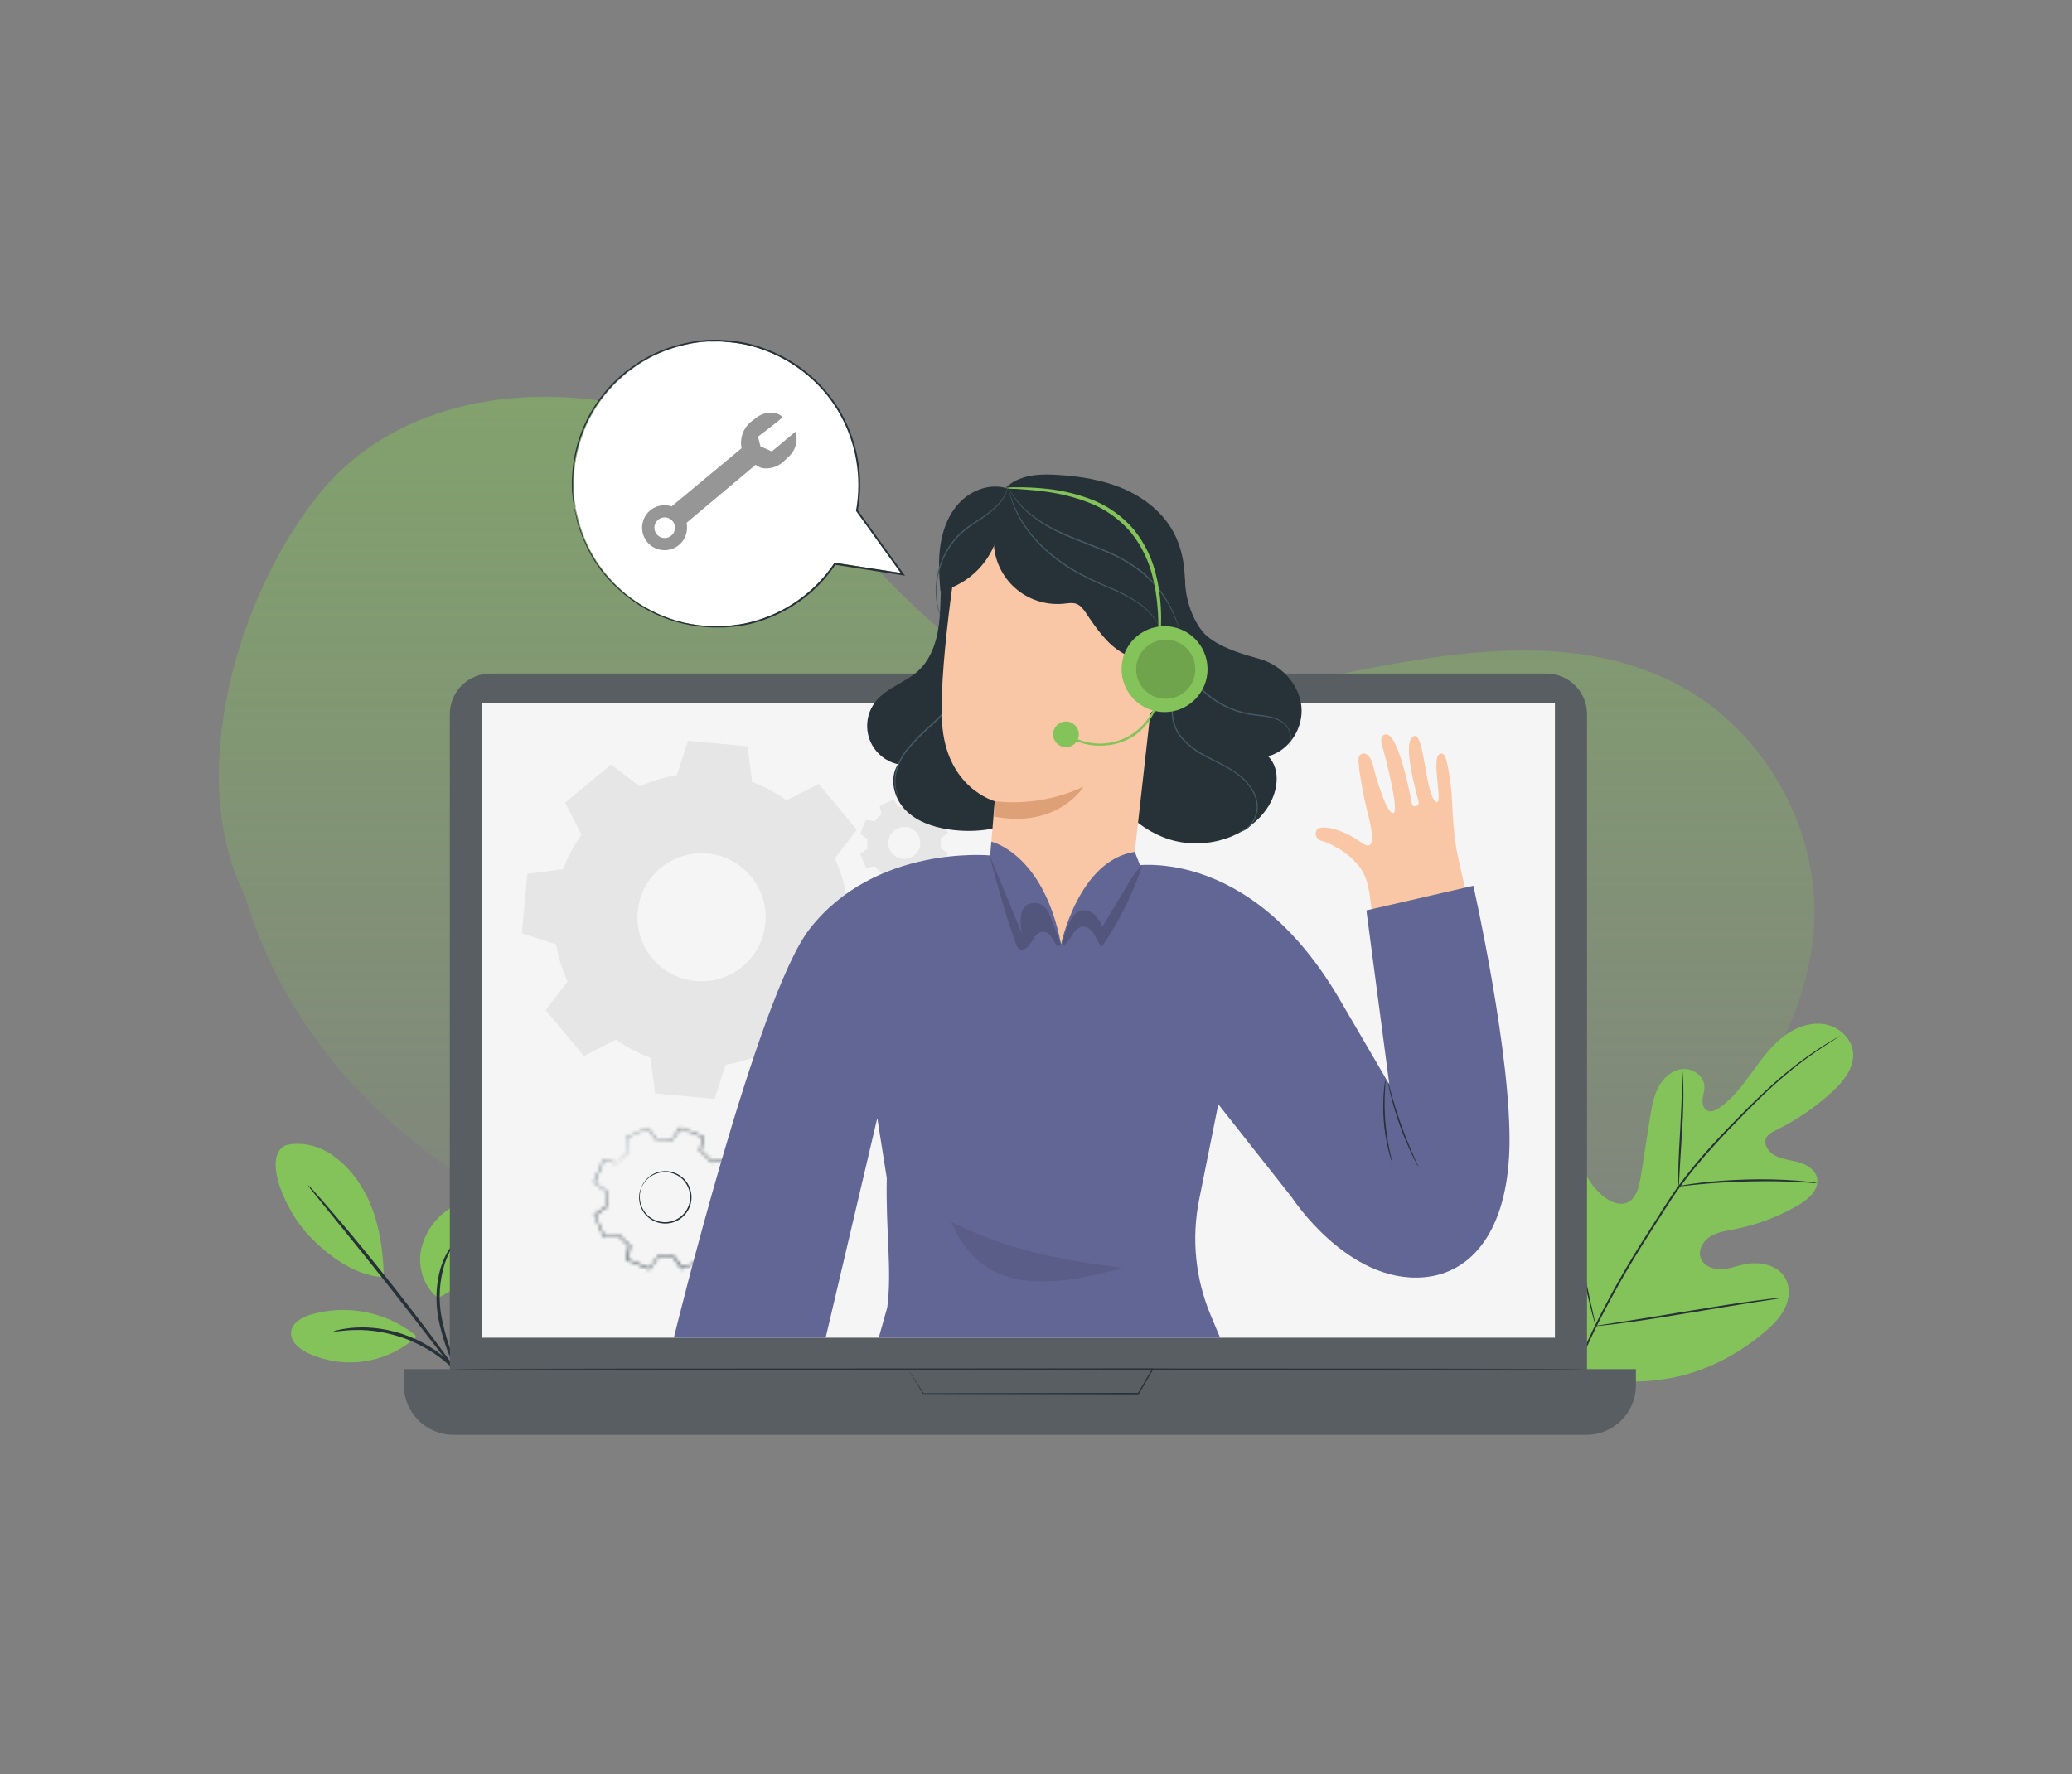 <svg width="606" height="519" viewBox="0 0 606 519" fill="none" xmlns="http://www.w3.org/2000/svg">
<rect x="0" y="0" width="606" height="519" fill="#808080" stroke="none"/>
<g clip-path="url(#clip0)">
<path d="M71.597 261.874C54.088 227.558 69.152 174.439 93.361 144.488C124.768 105.694 189.636 109.733 226.7 137.843C249.736 155.303 265.663 181.874 291.397 195.05C321.434 210.441 357.528 204.13 390.622 197.452C423.717 190.775 459.811 184.423 489.856 199.83C515.223 212.81 531.86 241.255 530.613 269.699C529.798 288.071 522.152 305.587 512.02 320.945C498.831 340.929 480.898 358.201 459.102 368.176C431.436 380.741 399.939 380.79 369.592 381.507C320.505 382.639 271.002 386.034 222.6 377.793C157.39 366.702 91.299 328.836 71.597 261.882" fill="url(#paint0_linear)"/>
<path d="M459.444 399.324C445.44 385.717 445.195 364.666 448.847 346.393C449.45 343.339 449.662 340.049 451.545 337.59C453.428 335.131 457.162 333.844 459.697 335.587C461.808 337.036 462.37 339.854 463.291 342.256C464.522 345.456 466.633 348.249 469.38 350.31C471.174 351.637 473.456 352.655 475.6 351.938C478.485 350.904 479.398 347.297 479.879 344.243C480.768 338.543 481.656 332.842 482.553 327.142C483.034 324.088 483.539 320.961 484.957 318.184C486.376 315.408 488.927 313.095 491.968 312.753C495.008 312.411 498.334 314.675 498.489 317.761C498.546 319.048 498.081 320.302 497.959 321.58C497.837 322.859 498.195 324.365 499.345 324.911C500.494 325.456 501.871 324.805 502.931 324.056C506.591 321.482 509.379 317.859 512.028 314.235C514.677 310.611 517.277 306.906 520.685 303.983C524.092 301.059 528.494 299.097 532.912 299.528C537.33 299.96 541.56 303.453 541.968 307.932C542.375 312.411 539.147 316.377 535.838 319.414C530.939 323.925 525.404 327.704 519.421 330.636C518.345 331.165 517.18 331.735 516.625 332.802C515.631 334.732 517.237 337.069 519.136 338.062C521.296 339.194 523.807 339.357 526.146 340.033C528.485 340.709 530.89 342.166 531.428 344.569C532.17 347.891 529.023 350.741 526.097 352.468C520.244 355.92 513.846 358.347 507.17 359.626C504.79 360.082 502.279 360.44 500.233 361.702C498.187 362.964 496.614 365.554 497.364 367.883C498.114 370.212 500.804 371.36 503.233 371.311C505.662 371.262 507.977 370.318 510.357 369.837C514.824 368.942 520.204 370.114 522.299 374.178C523.684 376.849 523.293 380.196 521.932 382.899C520.57 385.603 518.361 387.744 516.071 389.691C508.05 396.49 498.391 401.441 488.088 403.225C477.784 405.008 468.606 404.463 459.501 399.349" fill="#84C35A"/>
<path d="M456.999 412.923C459.249 404.528 462.297 396.368 466.104 388.559C470.791 379.039 476.032 369.788 481.787 360.872L486.27 353.819C487.746 351.507 489.213 349.218 490.786 347.069C493.81 342.94 497.054 338.982 500.519 335.212C503.779 331.588 507.04 328.274 510.105 325.196C513.17 322.118 516.08 319.316 518.843 316.865C523.171 312.973 527.809 309.439 532.7 306.279C534.436 305.163 535.806 304.341 536.776 303.836L537.844 303.217C537.966 303.144 538.088 303.079 538.219 303.03C538.113 303.119 537.998 303.201 537.876 303.274L536.833 303.934C535.92 304.504 534.567 305.359 532.855 306.499C528.013 309.707 523.424 313.282 519.112 317.175C516.373 319.618 513.487 322.46 510.447 325.546C507.407 328.632 504.179 331.955 500.918 335.578C497.478 339.333 494.242 343.274 491.234 347.386C489.678 349.528 488.227 351.808 486.743 354.121C485.26 356.433 483.784 358.787 482.268 361.148C476.53 370.057 471.288 379.275 466.577 388.77C462.762 396.547 459.689 404.666 457.39 413.013" fill="#263238"/>
<path d="M490.957 347.061C490.875 346.613 490.851 346.165 490.867 345.709C490.867 344.837 490.867 343.583 490.867 342.02C490.924 338.909 491.161 334.618 491.438 329.886C491.715 325.155 491.894 320.864 491.91 317.761C491.91 316.206 491.91 314.952 491.91 314.08C491.878 313.632 491.894 313.176 491.959 312.729C492.065 313.168 492.122 313.616 492.13 314.072C492.212 314.935 492.277 316.198 492.318 317.753C492.408 320.864 492.318 325.171 492.016 329.911C491.715 334.65 491.47 338.811 491.275 342.036C491.193 343.494 491.128 344.723 491.079 345.717C491.087 346.165 491.046 346.621 490.957 347.061Z" fill="#263238"/>
<path d="M531.469 346.124C530.923 346.149 530.376 346.124 529.838 346.051C528.811 345.978 527.328 345.864 525.502 345.782C521.834 345.579 516.764 345.489 511.164 345.627C505.564 345.766 500.502 346.124 496.842 346.482C495.016 346.645 493.582 346.824 492.522 346.938C491.984 347.028 491.438 347.069 490.892 347.061C491.397 346.898 491.927 346.776 492.457 346.71C493.467 346.531 494.902 346.295 496.769 346.075C500.429 345.611 505.499 345.196 511.123 345.049C515.916 344.911 520.709 345.025 525.494 345.375C527.328 345.513 528.811 345.684 529.83 345.831C530.385 345.872 530.931 345.969 531.469 346.124Z" fill="#263238"/>
<path d="M466.715 387.915C466.715 387.915 466.626 387.744 466.52 387.394C466.414 387.044 466.259 386.474 466.079 385.863C465.704 384.536 465.207 382.606 464.628 380.163C463.463 375.358 462.069 368.665 460.626 361.262C459.183 353.86 457.855 347.158 456.795 342.329C456.273 339.984 455.841 338.054 455.515 336.629C455.385 336.002 455.271 335.489 455.181 335.074C455.132 334.894 455.1 334.707 455.1 334.52C455.1 334.52 455.189 334.691 455.295 335.041C455.401 335.391 455.556 335.961 455.735 336.572C456.11 337.899 456.608 339.829 457.186 342.272C458.344 347.077 459.746 353.77 461.189 361.181C462.631 368.591 463.96 375.277 465.02 380.106L466.291 385.806C466.43 386.425 466.544 386.946 466.634 387.361C466.683 387.541 466.715 387.728 466.715 387.915Z" fill="#263238"/>
<path d="M521.695 379.601C521.516 379.666 521.328 379.715 521.141 379.731L519.51 379.992L513.617 380.888C508.645 381.653 501.79 382.785 494.217 384.039C486.644 385.293 479.822 386.393 474.809 387.028C472.314 387.362 470.293 387.606 468.891 387.744L467.261 387.899C467.073 387.932 466.886 387.932 466.698 387.899C466.878 387.834 467.065 387.785 467.253 387.769L468.883 387.508L474.768 386.612C479.74 385.847 486.604 384.715 494.176 383.461C501.749 382.207 508.62 381.132 513.617 380.472C516.111 380.139 518.133 379.894 519.535 379.756L521.165 379.601C521.336 379.577 521.516 379.577 521.695 379.601Z" fill="#263238"/>
<path d="M83.36 335.09C87.769 333.909 92.595 335.025 96.475 337.419C100.298 339.959 103.493 343.339 105.8 347.305C110.487 354.788 112.093 364.813 112.248 373.64C102.466 373.184 94.119 365.44 90.141 361.246C83.857 354.617 76.513 338.828 83.36 335.122" fill="#84C35A"/>
<path d="M127.988 379.585C123.977 376.441 122.208 370.904 123.097 365.888C124.124 360.831 127.14 356.401 131.468 353.583C133.416 352.256 135.837 351.214 138.095 351.898C140.215 352.679 141.747 354.552 142.081 356.784C142.391 358.99 142.114 361.238 141.266 363.298C138.747 370.424 135.006 376.857 127.988 379.65" fill="#84C35A"/>
<path d="M136.889 407.508C136.489 407.028 136.163 406.498 135.91 405.928C135.348 404.886 134.549 403.355 133.628 401.441C131.117 396.458 129.292 391.157 128.199 385.684C127.042 379.17 127.89 373.095 129.52 369.113C130.123 367.525 130.93 366.018 131.916 364.634C132.242 364.105 132.65 363.624 133.131 363.225C133.302 363.331 131.558 365.383 130.172 369.357C128.485 374.577 128.142 380.131 129.177 385.513C130.27 390.904 131.973 396.148 134.264 401.148C135.951 405.041 137.019 407.443 136.889 407.508Z" fill="#263238"/>
<path d="M90.011 346.621C90.785 347.289 91.494 348.021 92.138 348.82C93.459 350.277 95.334 352.419 97.624 355.09C102.197 360.424 108.4 367.907 115.052 376.336C121.703 384.764 127.515 392.541 131.639 398.241C133.702 401.091 135.348 403.412 136.457 405.041C137.076 405.847 137.622 406.71 138.087 407.614C137.378 406.881 136.726 406.099 136.139 405.261L131.069 398.656C126.806 393.07 120.896 385.367 114.261 376.946C107.626 368.526 101.512 360.986 97.078 355.538L91.82 349.064C91.152 348.298 90.549 347.484 90.011 346.621Z" fill="#263238"/>
<path d="M121.369 390.464C112.761 383.713 101.431 381.515 90.924 384.569C88.308 385.383 85.397 386.955 85.137 389.674C84.876 392.394 87.427 394.56 89.889 395.757C100.469 400.774 113.022 398.941 121.728 391.116" fill="#84C35A"/>
<path d="M97.436 389.552C97.975 389.3 98.553 389.129 99.14 389.039C99.817 388.868 100.501 388.746 101.194 388.664C102.107 388.518 103.02 388.42 103.941 388.379C106.346 388.241 108.759 388.347 111.139 388.697C117 389.552 122.583 391.759 127.441 395.146C129.414 396.523 131.248 398.094 132.903 399.837C133.547 400.497 134.158 401.189 134.721 401.922C135.177 402.451 135.585 403.013 135.96 403.599C136.326 404.063 136.628 404.576 136.848 405.13C136.693 405.244 135.291 403.135 132.406 400.326C130.71 398.689 128.884 397.207 126.928 395.896C124.515 394.316 121.956 392.972 119.29 391.889C116.6 390.855 113.821 390.089 110.984 389.601C108.661 389.218 106.305 389.047 103.949 389.08C99.972 389.161 97.477 389.739 97.436 389.552Z" fill="#263238"/>
<path d="M143.434 197.053H452.278C458.84 197.053 464.155 202.363 464.155 208.918V404.919C464.155 411.474 458.84 416.783 452.278 416.783H143.434C136.872 416.783 131.558 411.474 131.558 404.919V208.918C131.558 202.363 136.872 197.053 143.434 197.053Z" fill="#595E63"/>
<path d="M118.116 400.529H478.46V405.261C478.46 413.265 471.964 419.756 463.951 419.756H132.626C124.613 419.756 118.116 413.265 118.116 405.261V400.529Z" fill="#595E63"/>
<path d="M454.765 205.783H140.956V391.336H454.765V205.783Z" fill="#F5F5F5"/>
<path d="M265.532 400.529H266.934H271.01L286.212 400.464L337.052 400.358H337.427L337.239 400.684C336.603 401.775 335.91 402.948 335.226 404.137C334.541 405.326 333.775 406.58 333.09 407.785L333.025 407.891H332.903L269.983 407.777H269.926V407.728L266.665 402.378L265.85 401.018L265.581 400.57L265.899 401.042C266.103 401.368 266.396 401.816 266.779 402.402C267.546 403.599 268.679 405.35 270.138 407.63L270.056 407.581L332.976 407.467L332.789 407.573L334.924 403.917C335.617 402.736 336.302 401.555 336.946 400.464L337.125 400.79L286.497 400.676L271.148 400.578H266.983H265.899L265.532 400.529Z" fill="#263238"/>
<path fill-rule="evenodd" clip-rule="evenodd" d="M255.784 240.302C256.354 239.537 257.031 238.861 257.781 238.274L257.308 235.677L261.327 233.959L262.875 236.1C263.821 235.97 264.775 235.97 265.72 236.1L267.22 233.934L271.296 235.563L270.88 238.169C271.638 238.739 272.323 239.415 272.91 240.164L275.51 239.691L277.23 243.706L275.086 245.253C275.217 246.198 275.217 247.151 275.086 248.095L277.254 249.602L275.624 253.673L273.024 253.258C272.453 254.024 271.777 254.708 271.027 255.294L271.5 257.883L267.481 259.602L265.932 257.46C264.987 257.59 264.025 257.59 263.079 257.46L261.579 259.634L257.504 258.006L257.919 255.4C257.153 254.83 256.469 254.154 255.882 253.405L253.29 253.877L251.586 249.83L253.73 248.283C253.599 247.338 253.599 246.385 253.73 245.441L251.586 243.934L253.216 239.862L255.825 240.278L255.784 240.302ZM260.137 244.814C259.158 247.208 260.308 249.944 262.696 250.921C265.093 251.898 267.831 250.75 268.81 248.364C269.788 245.978 268.647 243.242 266.258 242.265C263.862 241.279 261.123 242.419 260.137 244.814C260.137 244.805 260.137 244.814 260.137 244.814Z" fill="#E6E6E6"/>
<path fill-rule="evenodd" clip-rule="evenodd" d="M239.489 324.504C241.152 322.297 243.092 320.31 245.268 318.608L243.89 311.084L255.539 306.124L260.03 312.321C262.769 311.922 265.54 311.89 268.287 312.224L272.632 305.937L284.386 310.66L283.172 318.201C285.389 319.854 287.369 321.8 289.073 323.974L296.605 322.606L301.569 334.276L295.366 338.754C295.765 341.491 295.798 344.259 295.456 347.004L301.756 351.352L297.029 363.087L289.481 361.873C287.826 364.088 285.878 366.067 283.701 367.769L285.071 375.293L273.423 380.261L268.939 374.064C266.201 374.463 263.429 374.487 260.682 374.153L256.337 380.44L244.583 375.725L245.798 368.176C243.581 366.523 241.6 364.585 239.896 362.403L232.365 363.779L227.392 352.142L233.595 347.655C233.196 344.927 233.171 342.15 233.506 339.414L227.213 335.09L231.932 323.347L239.489 324.561V324.504ZM252.091 337.582C249.295 344.536 252.669 352.443 259.631 355.245C266.592 358.038 274.507 354.666 277.311 347.712C280.107 340.758 276.732 332.851 269.771 330.049C269.771 330.049 269.771 330.049 269.763 330.049C262.801 327.256 254.887 330.636 252.091 337.598V337.582Z" fill="#F5F5F5"/>
<path d="M187.598 347.427C187.777 346.841 188.054 346.295 188.413 345.798C189.391 344.382 190.834 343.355 192.488 342.883C194.999 342.158 197.713 342.769 199.662 344.512C200.224 345 200.705 345.57 201.096 346.206C201.504 346.865 201.814 347.582 202.001 348.331C202.857 351.596 201.471 355.033 198.594 356.8C197.298 357.606 195.79 358.005 194.265 357.948C192.888 357.899 191.543 357.476 190.385 356.727C187.883 355.106 186.562 352.175 187.003 349.227C187.084 348.608 187.272 348.013 187.549 347.452C187.394 348.046 187.263 348.649 187.166 349.251C186.978 350.912 187.345 352.59 188.209 354.015C189.497 356.149 191.779 357.476 194.274 357.549C195.708 357.59 197.127 357.207 198.349 356.442C201.08 354.781 202.4 351.531 201.61 348.437C201.259 347.028 200.493 345.758 199.417 344.781C198.439 343.909 197.249 343.307 195.969 343.038C194.852 342.81 193.687 342.842 192.586 343.144C190.964 343.567 189.53 344.528 188.511 345.864C187.867 346.816 187.647 347.452 187.598 347.427Z" fill="#263238"/>
<mask id="path-21-inside-1" fill="white">
<path d="M180.669 340.196H180.408L179.593 340.09L176.463 339.626L176.536 339.577L173.96 346.091L173.92 345.961L177.417 348.347L177.474 348.396V348.469C177.294 349.976 177.319 351.499 177.539 352.997V353.078L177.465 353.135L174.042 355.619L174.091 355.44L176.862 361.865L176.675 361.767L180.84 361.002H180.946L181.011 361.091C181.949 362.28 183.049 363.339 184.272 364.243L184.37 364.308V364.422C184.166 365.717 183.938 367.142 183.709 368.599L183.587 368.388L190.108 370.994L189.872 371.067L192.276 367.582L192.342 367.484H192.464C193.964 367.663 195.48 367.647 196.98 367.427H197.102L197.175 367.525L199.661 370.953L199.409 370.888L205.856 368.135L205.726 368.371C205.481 367.052 205.229 365.635 204.968 364.21V364.08L205.066 363.999C206.256 363.07 207.315 361.987 208.22 360.782L208.302 360.676H208.432L212.614 361.352L212.377 361.482C213.258 359.308 214.13 357.142 214.994 354.968L215.067 355.22L211.587 352.777L211.481 352.704V352.582C211.66 351.083 211.644 349.569 211.432 348.07V347.948L211.538 347.875L214.97 345.432L214.896 345.676L212.157 339.235L212.377 339.357L208.204 340.106H208.09L208.017 340.008C207.071 338.811 205.979 337.753 204.756 336.849L204.666 336.784V336.67C204.903 335.236 205.123 333.852 205.343 332.492L205.457 332.688L198.936 330.065L199.132 330.008L196.686 333.477L196.629 333.559H196.539C195.031 333.355 193.515 333.355 192.007 333.559H191.926L191.877 333.494C190.98 332.248 190.165 331.124 189.432 330.057L189.578 330.098L183.114 332.859L183.171 332.753C183.465 334.381 183.709 335.782 183.905 336.922V336.963C183 337.663 182.161 338.453 181.403 339.308L180.856 339.96L180.669 340.171C180.71 340.09 180.767 340.008 180.824 339.935C180.938 339.78 181.109 339.552 181.345 339.259C182.079 338.38 182.894 337.574 183.791 336.857V336.922C183.571 335.79 183.318 334.422 182.976 332.761V332.688H183.049L189.48 329.911H189.578L189.635 329.992L192.13 333.412L191.991 333.355C193.515 333.127 195.064 333.103 196.597 333.29L196.458 333.355C197.216 332.248 198.007 331.092 198.854 329.87L198.928 329.764L199.05 329.813L205.571 332.411L205.71 332.46V332.598C205.49 333.958 205.27 335.342 205.041 336.776L204.968 336.596C206.207 337.533 207.324 338.624 208.277 339.854L208.09 339.789L212.255 339.023H212.41L212.475 339.17C213.364 341.262 214.277 343.412 215.23 345.603L215.296 345.758L215.157 345.855L211.734 348.298L211.815 348.103C212.043 349.634 212.06 351.189 211.864 352.72L211.774 352.525L215.263 354.927L215.402 355.025L215.336 355.179L212.728 361.694L212.663 361.849H212.492L208.31 361.181L208.522 361.091C207.584 362.329 206.484 363.437 205.261 364.389L205.335 364.178C205.596 365.611 205.856 367.028 206.101 368.339V368.51L205.938 368.477L199.49 371.222L199.335 371.287L199.238 371.156L196.792 367.72L196.988 367.81C195.455 368.029 193.898 368.038 192.366 367.85L192.562 367.769L190.116 371.246L190.027 371.376L189.88 371.319L183.359 368.697L183.212 368.64V368.485C183.449 367.036 183.685 365.611 183.889 364.316L183.962 364.495C182.739 363.559 181.639 362.459 180.702 361.238L180.873 361.303L176.707 362.052H176.577L176.52 361.93C175.558 359.666 174.645 357.516 173.789 355.481L173.74 355.375L173.838 355.301L177.278 352.859L177.221 352.997C177.001 351.474 176.993 349.927 177.18 348.396L177.237 348.518L173.765 346.075L173.691 346.026V345.945C174.776 343.306 175.664 341.124 176.341 339.43V339.381H176.389L179.487 339.911L180.302 340.057L180.669 340.196Z"/>
</mask>
<path d="M180.669 340.196H180.408L179.593 340.09L176.463 339.626L176.536 339.577L173.96 346.091L173.92 345.961L177.417 348.347L177.474 348.396V348.469C177.294 349.976 177.319 351.499 177.539 352.997V353.078L177.465 353.135L174.042 355.619L174.091 355.44L176.862 361.865L176.675 361.767L180.84 361.002H180.946L181.011 361.091C181.949 362.28 183.049 363.339 184.272 364.243L184.37 364.308V364.422C184.166 365.717 183.938 367.142 183.709 368.599L183.587 368.388L190.108 370.994L189.872 371.067L192.276 367.582L192.342 367.484H192.464C193.964 367.663 195.48 367.647 196.98 367.427H197.102L197.175 367.525L199.661 370.953L199.409 370.888L205.856 368.135L205.726 368.371C205.481 367.052 205.229 365.635 204.968 364.21V364.08L205.066 363.999C206.256 363.07 207.315 361.987 208.22 360.782L208.302 360.676H208.432L212.614 361.352L212.377 361.482C213.258 359.308 214.13 357.142 214.994 354.968L215.067 355.22L211.587 352.777L211.481 352.704V352.582C211.66 351.083 211.644 349.569 211.432 348.07V347.948L211.538 347.875L214.97 345.432L214.896 345.676L212.157 339.235L212.377 339.357L208.204 340.106H208.09L208.017 340.008C207.071 338.811 205.979 337.753 204.756 336.849L204.666 336.784V336.67C204.903 335.236 205.123 333.852 205.343 332.492L205.457 332.688L198.936 330.065L199.132 330.008L196.686 333.477L196.629 333.559H196.539C195.031 333.355 193.515 333.355 192.007 333.559H191.926L191.877 333.494C190.98 332.248 190.165 331.124 189.432 330.057L189.578 330.098L183.114 332.859L183.171 332.753C183.465 334.381 183.709 335.782 183.905 336.922V336.963C183 337.663 182.161 338.453 181.403 339.308L180.856 339.96L180.669 340.171C180.71 340.09 180.767 340.008 180.824 339.935C180.938 339.78 181.109 339.552 181.345 339.259C182.079 338.38 182.894 337.574 183.791 336.857V336.922C183.571 335.79 183.318 334.422 182.976 332.761V332.688H183.049L189.48 329.911H189.578L189.635 329.992L192.13 333.412L191.991 333.355C193.515 333.127 195.064 333.103 196.597 333.29L196.458 333.355C197.216 332.248 198.007 331.092 198.854 329.87L198.928 329.764L199.05 329.813L205.571 332.411L205.71 332.46V332.598C205.49 333.958 205.27 335.342 205.041 336.776L204.968 336.596C206.207 337.533 207.324 338.624 208.277 339.854L208.09 339.789L212.255 339.023H212.41L212.475 339.17C213.364 341.262 214.277 343.412 215.23 345.603L215.296 345.758L215.157 345.855L211.734 348.298L211.815 348.103C212.043 349.634 212.06 351.189 211.864 352.72L211.774 352.525L215.263 354.927L215.402 355.025L215.336 355.179L212.728 361.694L212.663 361.849H212.492L208.31 361.181L208.522 361.091C207.584 362.329 206.484 363.437 205.261 364.389L205.335 364.178C205.596 365.611 205.856 367.028 206.101 368.339V368.51L205.938 368.477L199.49 371.222L199.335 371.287L199.238 371.156L196.792 367.72L196.988 367.81C195.455 368.029 193.898 368.038 192.366 367.85L192.562 367.769L190.116 371.246L190.027 371.376L189.88 371.319L183.359 368.697L183.212 368.64V368.485C183.449 367.036 183.685 365.611 183.889 364.316L183.962 364.495C182.739 363.559 181.639 362.459 180.702 361.238L180.873 361.303L176.707 362.052H176.577L176.52 361.93C175.558 359.666 174.645 357.516 173.789 355.481L173.74 355.375L173.838 355.301L177.278 352.859L177.221 352.997C177.001 351.474 176.993 349.927 177.18 348.396L177.237 348.518L173.765 346.075L173.691 346.026V345.945C174.776 343.306 175.664 341.124 176.341 339.43V339.381H176.389L179.487 339.911L180.302 340.057L180.669 340.196Z" fill="#263238" stroke="#263238" stroke-width="48" mask="url(#path-21-inside-1)"/>
<path fill-rule="evenodd" clip-rule="evenodd" d="M164.709 254.26C166.038 250.685 167.839 247.297 170.073 244.203L165.288 234.797L178.729 223.657L187.101 230.09C190.557 228.486 194.217 227.354 197.975 226.727L201.235 216.703L218.622 218.332L219.991 228.788C223.562 230.107 226.936 231.898 230.034 234.113L239.448 229.341L250.591 242.77L244.16 251.125C245.749 254.577 246.874 258.225 247.51 261.971L257.536 265.229L255.906 282.598L245.44 283.958C244.144 287.533 242.375 290.921 240.174 294.031L244.951 303.437L231.509 314.577L223.138 308.152C219.673 309.74 216.013 310.856 212.248 311.474L208.987 321.499L191.6 319.87L190.231 309.422C186.652 308.119 183.262 306.344 180.148 304.145L170.741 308.917L159.59 295.489L165.997 287.134C164.399 283.681 163.266 280.025 162.631 276.271L152.604 273.014L154.235 255.644L164.693 254.276L164.709 254.26ZM186.514 266.589C185.544 276.89 193.116 286.018 203.428 286.988C213.739 287.957 222.877 280.391 223.847 270.09C224.817 259.789 217.244 250.66 206.933 249.691C206.917 249.691 206.9 249.691 206.892 249.691C196.597 248.747 187.484 256.312 186.514 266.589Z" fill="#E6E6E6"/>
<path d="M464.155 400.529C464.155 400.643 389.693 400.733 297.868 400.733C206.044 400.733 131.582 400.643 131.582 400.529C131.582 400.415 206.028 400.334 297.868 400.334C389.709 400.334 464.155 400.424 464.155 400.529Z" fill="#263238"/>
<path d="M285.267 150.881C280.14 153.128 277.157 158.658 276.04 164.138C274.923 169.619 275.282 175.286 274.801 180.864C274.32 186.443 272.788 192.265 268.712 196.101C264.914 199.684 259.33 201.141 256.094 205.237C252.157 210.213 253.005 217.436 257.977 221.369C259.338 222.444 260.919 223.193 262.615 223.568C260.055 227.639 261.335 233.266 264.612 236.76C267.889 240.253 272.69 241.923 277.426 242.639C285.756 243.91 294.641 242.509 301.676 237.876C308.711 233.242 313.634 225.196 313.618 216.784" fill="#263238"/>
<path d="M263.054 233.6C262.663 233.046 262.353 232.436 262.149 231.784C261.571 230.009 261.465 228.12 261.823 226.296C262.06 225.033 262.459 223.804 262.997 222.639C263.649 221.32 264.44 220.074 265.353 218.926C267.529 216.385 269.885 213.999 272.404 211.801C274.849 209.545 277.14 207.118 279.259 204.553C280.995 202.46 282.471 200.164 283.653 197.721C284.443 196.068 285.038 194.333 285.43 192.55C285.584 191.923 285.625 191.418 285.699 191.084C285.715 190.913 285.756 190.734 285.813 190.571C285.829 190.742 285.829 190.921 285.813 191.092C285.764 191.434 285.747 191.947 285.617 192.582C285.283 194.398 284.72 196.165 283.938 197.843C282.78 200.327 281.321 202.656 279.585 204.781C277.474 207.387 275.183 209.83 272.722 212.11C270.211 214.292 267.855 216.662 265.679 219.178C264.766 220.294 263.983 221.516 263.34 222.802C262.793 223.934 262.386 225.131 262.141 226.361C261.758 228.152 261.823 230.001 262.337 231.76C262.541 232.387 262.777 233.006 263.054 233.6Z" fill="#455A64"/>
<path d="M346.581 169.277C346.581 176.801 350.054 183.698 353.176 186.239C357.602 189.822 364.09 191.557 368.361 192.754C374.589 194.488 379.773 199.936 380.588 206.353C381.403 212.77 377.165 219.618 370.905 221.231C374.842 225.245 373.668 232.151 370.432 236.703C364.294 245.408 352.043 248.755 341.902 245.53C331.762 242.306 323.969 233.315 320.921 223.112" fill="#263238"/>
<path d="M362.069 243.397C362.933 243.209 363.748 242.851 364.465 242.346C365.297 241.735 365.981 240.954 366.47 240.05C367.139 238.861 367.506 237.534 367.546 236.174C367.538 234.529 367.098 232.908 366.283 231.483C365.337 229.838 364.098 228.38 362.623 227.192C359.534 224.594 355.336 222.973 351.276 220.677C349.279 219.553 347.462 218.128 345.896 216.451C345.155 215.644 344.519 214.74 344.014 213.763C343.533 212.827 343.174 211.833 342.954 210.807C342.595 208.91 342.506 206.964 342.693 205.042C342.832 203.242 343.06 201.589 343.215 200.066C343.565 197.688 343.524 195.27 343.101 192.9C342.995 192.493 342.897 192.135 342.807 191.809C342.718 191.483 342.587 191.247 342.514 191.035C342.424 190.824 342.343 190.612 342.277 190.392C342.4 190.588 342.506 190.791 342.587 191.003C342.677 191.215 342.815 191.459 342.921 191.768L343.255 192.868C343.753 195.245 343.834 197.688 343.5 200.099C343.361 201.622 343.15 203.283 343.027 205.066C342.856 206.972 342.954 208.894 343.321 210.767C343.769 212.811 344.763 214.692 346.19 216.223C347.731 217.868 349.516 219.268 351.48 220.367C355.499 222.672 359.721 224.317 362.892 226.98C364.4 228.201 365.655 229.7 366.609 231.394C367.449 232.884 367.881 234.569 367.864 236.279C367.807 237.68 367.408 239.048 366.699 240.262C366.177 241.182 365.451 241.972 364.587 242.574C364.033 242.941 363.43 243.218 362.786 243.389C362.55 243.413 362.305 243.421 362.069 243.397Z" fill="#455A64"/>
<path d="M376.741 218.291C377.189 217.68 377.458 216.955 377.507 216.198C377.532 215.319 377.336 214.439 376.92 213.657C376.399 212.615 375.6 211.735 374.614 211.108C373.375 210.408 372.005 209.952 370.595 209.765C369.079 209.496 367.424 209.398 365.704 209.13C361.93 208.527 358.335 207.11 355.165 204.968C351.986 202.835 349.328 200.025 347.372 196.736C345.799 194.048 344.715 191.1 344.177 188.039C343.802 185.978 343.688 183.877 343.842 181.793C343.875 181.231 343.94 180.669 344.038 180.107C344.054 179.912 344.087 179.716 344.152 179.529C344.193 179.529 344.054 180.343 343.997 181.809C343.777 186.972 345.057 192.094 347.69 196.548C349.638 199.773 352.263 202.534 355.385 204.635C358.507 206.736 362.044 208.144 365.761 208.763C367.473 209.04 369.136 209.154 370.652 209.431C372.095 209.643 373.472 210.131 374.728 210.872C375.755 211.532 376.57 212.46 377.092 213.56C377.499 214.382 377.687 215.294 377.63 216.206C377.581 216.784 377.393 217.338 377.092 217.835C376.986 217.99 376.88 218.104 376.814 218.185L376.741 218.291Z" fill="#455A64"/>
<path d="M288.927 257.493C290.003 246.247 290.924 234.39 290.924 234.39C290.924 234.39 276.667 230.563 275.526 211.369C274.434 193.071 281.501 151.752 281.501 151.752C303.208 145.303 327.368 153.381 340.598 171.532L330.376 262.737C329.194 273.323 319.135 280.733 307.797 279.374C296.352 277.997 287.908 268.209 288.927 257.493Z" fill="#F9C7A5"/>
<path d="M290.924 234.39C299.817 235.408 308.816 233.934 316.918 230.131C316.918 230.131 309.46 242.509 290.712 238.877L290.924 234.39Z" fill="#DEA076"/>
<path d="M331.599 191.695C333.669 191.459 335.764 191.801 337.647 192.68C339.546 193.568 341.013 195.18 341.723 197.159C342.318 199.171 342.13 201.329 341.185 203.201C340.239 205.058 338.894 206.679 337.239 207.949C336.114 208.934 334.778 209.643 333.327 210.017C331.851 210.384 330.294 209.985 329.178 208.951" fill="#F9C7A5"/>
<path d="M331.51 204.056C331.273 204.105 332.031 205.416 333.955 205.099C334.966 204.854 335.846 204.219 336.4 203.332C337.061 202.346 337.517 201.239 337.745 200.074C338.006 198.836 337.827 197.55 337.24 196.434C336.726 195.473 335.805 194.797 334.738 194.602C332.838 194.374 332.113 195.636 332.292 195.693C332.471 195.75 333.238 195.253 334.452 195.693C335.667 196.133 336.637 197.786 336.18 199.765C335.724 201.744 334.762 203.641 333.605 204.007C332.447 204.374 331.656 203.902 331.51 204.056Z" fill="#AA6550"/>
<path d="M290.646 159.83C287.761 166.386 281.998 171.239 275.037 172.965C274.637 168.299 274.36 163.576 275.126 158.951C275.893 154.325 277.767 149.773 281.142 146.524C284.517 143.275 289.513 141.524 294.045 142.729" fill="#263238"/>
<path d="M291.951 151.264C288.161 160.799 292.823 171.605 302.368 175.392C305.164 176.5 308.188 176.915 311.18 176.605C312.419 176.475 313.723 176.231 314.881 176.679C316.038 177.127 316.943 178.307 317.685 179.431C320.701 183.934 323.888 188.617 328.64 191.223C333.392 193.828 340.19 193.568 343.369 189.179C344.91 187.045 345.366 184.333 345.725 181.728C346.931 172.957 347.429 163.535 343.239 155.734C340.133 149.928 334.672 145.62 328.632 143.006C322.592 140.392 315.973 139.35 309.395 138.935C305.58 138.698 301.627 138.69 298.081 140.14C294.535 141.589 291.478 144.798 291.274 148.617" fill="#263238"/>
<path d="M344.885 184.203C344.795 183.991 344.714 183.78 344.657 183.56C344.527 183.136 344.306 182.509 344.021 181.719C343.173 179.48 342.097 177.33 340.801 175.311C338.878 172.33 336.489 169.667 333.734 167.436C330.278 164.79 326.471 162.64 322.412 161.068C318.141 159.277 313.959 157.811 310.299 156.093C307.031 154.627 303.958 152.754 301.162 150.514C299.287 148.992 297.657 147.192 296.32 145.181C295.961 144.635 295.635 144.057 295.35 143.47C295.236 143.275 295.138 143.063 295.064 142.852C295.195 143.039 295.317 143.234 295.423 143.438C295.741 144 296.083 144.545 296.45 145.067C297.82 147.029 299.466 148.78 301.341 150.27C304.137 152.461 307.194 154.293 310.446 155.726C314.09 157.412 318.271 158.878 322.559 160.669C326.651 162.265 330.498 164.431 333.971 167.119C336.75 169.391 339.139 172.102 341.046 175.14C342.326 177.192 343.369 179.374 344.168 181.654C344.437 182.469 344.632 183.096 344.73 183.535C344.804 183.755 344.853 183.975 344.885 184.203Z" fill="#455A64"/>
<path d="M339.008 183.169C338.886 182.998 338.78 182.819 338.69 182.632C338.478 182.281 338.168 181.76 337.712 181.133C336.408 179.382 334.826 177.851 333.025 176.614C330.327 174.806 327.441 173.291 324.417 172.094C322.73 171.369 320.945 170.62 319.135 169.757C317.326 168.894 315.475 167.933 313.649 166.842C310.193 164.806 307.006 162.347 304.161 159.513C301.846 157.2 299.849 154.578 298.227 151.736C297.143 149.814 296.271 147.786 295.619 145.677C295.407 144.928 295.252 144.342 295.179 143.943C295.121 143.739 295.081 143.536 295.064 143.324C295.146 143.519 295.211 143.715 295.252 143.918C295.358 144.317 295.537 144.887 295.774 145.629C296.475 147.705 297.379 149.7 298.48 151.589C300.118 154.391 302.115 156.972 304.422 159.252C307.259 162.054 310.43 164.497 313.861 166.524C315.671 167.607 317.505 168.568 319.306 169.439C321.108 170.311 322.877 171.068 324.564 171.785C327.604 173.006 330.49 174.553 333.188 176.41C334.998 177.689 336.571 179.26 337.842 181.076C338.185 181.573 338.486 182.086 338.755 182.623C338.853 182.803 338.935 182.982 339.008 183.169Z" fill="#455A64"/>
<path d="M275.102 180.465C275.029 180.327 274.972 180.18 274.923 180.025C274.817 179.74 274.654 179.309 274.475 178.747C274.018 177.151 273.749 175.514 273.66 173.861C273.415 168.307 275.143 162.835 278.55 158.438C279.512 157.192 280.604 156.052 281.811 155.05C282.993 154.089 284.207 153.275 285.365 152.509C287.468 151.247 289.44 149.781 291.25 148.136C292.456 147.013 293.435 145.669 294.136 144.179C294.608 143.112 294.714 142.46 294.755 142.469C294.755 142.631 294.731 142.786 294.682 142.941C294.584 143.381 294.445 143.812 294.282 144.236C293.614 145.767 292.652 147.151 291.454 148.307C289.652 150.001 287.688 151.499 285.577 152.786C284.362 153.576 283.188 154.423 282.064 155.327C280.873 156.312 279.797 157.428 278.852 158.649C277.018 161.011 275.657 163.706 274.841 166.589C274.165 168.934 273.863 171.377 273.937 173.82C274.002 175.465 274.23 177.102 274.621 178.706C274.768 179.252 274.89 179.683 274.988 180.001C275.045 180.148 275.086 180.31 275.102 180.465Z" fill="#455A64"/>
<path d="M321.818 218.144C317.375 218.193 313.063 216.613 309.705 213.706L310.227 213.128C317.269 219.472 328.127 218.902 334.469 211.866C338.83 207.029 340.077 200.148 337.689 194.097L338.414 193.812C341.226 201.557 338.593 210.229 331.942 215.107C328.95 217.118 325.421 218.177 321.818 218.144Z" fill="#84C35A"/>
<path d="M311.759 218.584C313.834 218.584 315.517 216.903 315.517 214.83C315.517 212.757 313.834 211.076 311.759 211.076C309.683 211.076 308.001 212.757 308.001 214.83C308.001 216.903 309.683 218.584 311.759 218.584Z" fill="#84C35A"/>
<path d="M340.598 208.324C347.544 208.324 353.175 202.698 353.175 195.758C353.175 188.819 347.544 183.193 340.598 183.193C333.652 183.193 328.021 188.819 328.021 195.758C328.021 202.698 333.652 208.324 340.598 208.324Z" fill="#84C35A"/>
<path d="M338.569 194.008C338.479 192.949 338.503 191.882 338.634 190.824L338.781 187.102C338.781 185.653 338.846 184 338.781 182.175C338.781 181.263 338.715 180.311 338.666 179.325C338.617 178.34 338.512 177.306 338.414 176.239C338.316 175.172 338.128 174.089 337.99 172.982C337.884 172.428 337.778 171.858 337.672 171.288C337.566 170.718 337.452 170.132 337.297 169.553C336.213 164.488 333.955 159.749 330.711 155.71C327.344 151.768 323.032 148.747 318.174 146.931C314.196 145.425 310.055 144.391 305.833 143.837C302.214 143.332 299.255 143.177 297.217 143.023C296.149 143.047 295.09 142.957 294.038 142.762C295.09 142.591 296.157 142.518 297.225 142.558C300.135 142.534 303.045 142.672 305.939 142.974C310.259 143.413 314.506 144.399 318.582 145.889C323.644 147.721 328.135 150.84 331.624 154.928C334.99 159.114 337.297 164.048 338.365 169.309C338.512 169.903 338.626 170.498 338.723 171.092C338.821 171.687 338.919 172.257 339.017 172.827C339.147 173.983 339.327 175.091 339.392 176.174C339.457 177.257 339.563 178.307 339.571 179.309C339.579 180.311 339.636 181.28 339.571 182.2C339.571 184.048 339.465 185.71 339.384 187.167C339.302 188.625 339.155 189.871 339.033 190.897C338.976 191.947 338.821 192.99 338.569 194.008Z" fill="#84C35A"/>
<g opacity="0.4">
<path opacity="0.4" d="M340.94 204.431C345.721 204.431 349.597 200.559 349.597 195.783C349.597 191.007 345.721 187.135 340.94 187.135C336.159 187.135 332.283 191.007 332.283 195.783C332.283 200.559 336.159 204.431 340.94 204.431Z" fill="black"/>
</g>
<path d="M400.445 260.685C399.63 256.084 397.828 253.584 396.483 252.273C395.293 250.986 393.956 249.838 392.497 248.853C390.671 247.737 388.185 246.361 386.596 246.011C384.631 245.587 384.15 243.038 385.781 242.305C387.411 241.573 392.872 242.623 398.114 246.467C403.355 250.31 400.698 240.571 399.801 237.004C398.904 233.437 396.679 222.281 397.494 221.157C398.79 219.529 400.836 220.636 401.659 224.219C402.483 227.802 405.686 238.389 407.553 237.867C409.419 237.346 404.561 219.252 404.561 219.252C404.561 219.252 402.931 215.538 405.042 214.871C408.906 213.657 412.623 233.25 412.933 235.123C413.145 236.418 415.199 235.937 414.897 234.545C414.596 233.152 409.648 216.589 413.568 215.319C416.576 214.35 416.78 231.41 419.715 234.325C422.649 237.24 418.231 221.369 421.149 220.555C422.233 220.253 423.089 220.18 424.304 229.626C424.964 234.7 424.54 241.695 426.521 251.377" fill="#F9C7A5"/>
<path d="M390.672 297.102L408.491 322.647L399.94 256.768L425.413 246.727C425.413 246.727 457.561 369.854 414.449 371.58C414.449 371.58 384.607 370.766 362.338 319.17L390.672 297.102Z" fill="#F9C7A5"/>
<path d="M377.874 350.359L356.314 323.038L350.706 350.986C348.44 362.305 349.605 374.039 354.064 384.691L356.844 391.344H257.006L259.501 382.459C260.911 371.58 259.028 360.228 259.354 344.642L256.583 327.077L241.478 391.344H197.078C197.078 391.344 221.426 291.597 236.718 271.857C255.963 246.98 289.595 250.261 289.595 250.261L310.194 282.525L330.319 253.429C330.319 253.429 364.897 246.1 391.894 292.517L406.338 317.248L399.63 266.328L430.914 259.129C430.914 259.129 442.204 309.154 441.462 335.945C440.802 359.87 430.605 372.419 416.478 373.657C394.234 375.595 377.874 350.359 377.874 350.359Z" fill="#626695"/>
<path d="M289.595 250.261L289.945 246.239C289.945 246.239 305.205 249.626 310.324 276.247C310.324 276.247 315.459 251.678 331.892 249.211L334.663 256.287L324.572 282.533L306.851 287.712L289.603 282.533L281.745 266.971L289.595 250.261Z" fill="#626695"/>
<g opacity="0.4">
<path opacity="0.4" d="M289.383 250.196C291.128 256.89 294.046 267.794 297.2 276.32C297.314 276.719 297.526 277.093 297.804 277.403C298.619 278.16 299.98 277.696 300.738 276.89C301.382 276.059 301.953 275.18 302.458 274.26C302.98 273.331 303.909 272.704 304.96 272.558C305.824 272.582 306.64 272.981 307.177 273.665C307.707 274.341 308.164 275.074 308.539 275.839C308.71 276.271 309.06 276.605 309.501 276.76C309.81 276.849 310.128 276.678 310.226 276.377C310.267 276.23 310.259 276.084 310.185 275.945L307.398 268.714C307.398 268.714 306.118 263.413 301.692 264.235C296.736 265.155 298.985 273.299 298.985 273.299C298.985 273.299 289.31 249.911 289.383 250.196Z" fill="black"/>
</g>
<g opacity="0.4">
<path opacity="0.4" d="M310.715 276.051C310.552 276.165 310.675 276.466 310.87 276.507C311.074 276.532 311.286 276.458 311.433 276.312C312.378 275.408 313.169 274.357 313.78 273.201C314.514 272.11 315.582 271.067 316.894 271.067C318.206 271.067 319.413 272.224 320.098 273.437C320.782 274.65 321.255 276.019 322.25 276.996C327.246 269.675 331.232 261.703 334.077 253.307C332.447 254.439 331.363 256.206 330.344 257.908C327.695 262.322 325.054 266.735 322.404 271.141C321.907 269.821 321.149 268.624 320.163 267.615C319.16 266.597 317.726 266.133 316.315 266.377C314.775 266.743 313.699 268.136 312.949 269.536C311.84 271.58 311.115 273.812 310.821 276.124" fill="black"/>
</g>
<path d="M414.816 341.287C414.604 341.01 414.433 340.717 414.286 340.399C413.968 339.813 413.528 338.95 413.014 337.883C411.678 335.082 410.487 332.215 409.436 329.292C408.393 326.369 407.488 323.404 406.746 320.391C406.461 319.235 406.257 318.299 406.127 317.639C406.045 317.305 405.996 316.963 405.972 316.621C406.11 316.939 406.216 317.264 406.281 317.606C406.477 318.323 406.73 319.235 407.023 320.318C407.659 322.606 408.596 325.75 409.819 329.162C411.042 332.574 412.313 335.595 413.275 337.761C413.74 338.787 414.09 339.65 414.425 340.326C414.588 340.636 414.718 340.953 414.816 341.287Z" fill="#263238"/>
<path d="M407.064 339.756C406.925 339.471 406.819 339.178 406.738 338.868C406.55 338.282 406.314 337.435 406.053 336.377C404.716 330.839 404.268 325.123 404.716 319.439C404.806 318.355 404.904 317.476 405.001 316.873C405.026 316.556 405.083 316.246 405.189 315.945C405.221 316.263 405.221 316.572 405.189 316.89C405.14 317.492 405.091 318.372 405.034 319.455C404.749 325.106 405.197 330.774 406.363 336.311C406.591 337.378 406.778 338.233 406.925 338.828C407.007 339.129 407.056 339.447 407.064 339.756Z" fill="#263238"/>
<g opacity="0.3">
<path opacity="0.3" d="M278.176 357.362C281.868 366.572 289.017 373.111 298.856 374.463C308.694 375.815 318.647 373.567 328.2 370.961C310.781 368.518 295.367 366.116 278.151 357.362" fill="black"/>
</g>
<path d="M167.971 145.831C167.971 145.326 167.845 144.821 167.845 144.19C167.845 143.623 167.845 142.929 167.845 142.234C167.845 141.54 167.782 140.783 167.845 139.963C167.908 139.143 167.971 138.323 168.034 137.376C168.477 132.959 169.677 128.606 171.446 124.568C173.847 119.204 177.322 114.409 181.745 110.497L183.64 108.857C184.335 108.352 185.03 107.847 185.725 107.342C187.115 106.333 188.632 105.449 190.148 104.629C193.434 102.926 196.909 101.664 200.573 100.843C202.469 100.402 204.364 100.086 206.323 99.96C207.334 99.834 208.282 99.96 209.292 99.897H210.809C211.314 99.897 211.82 99.96 212.325 100.023C216.495 100.276 220.665 101.159 224.583 102.736C233.049 106.017 240.252 111.948 245.054 119.646C250.172 127.912 252.257 137.755 250.993 147.408C250.93 148.039 250.803 148.67 250.677 149.301V149.427L250.74 149.554L263.756 167.662L244.548 164.697H244.359L244.296 164.823C238.546 173.404 229.827 179.524 219.844 182.048C218.328 182.427 216.811 182.742 215.295 182.868L213.02 183.184C212.262 183.247 211.504 183.247 210.746 183.247C205.122 183.373 199.436 182.427 194.192 180.281C189.706 178.452 185.536 175.928 181.871 172.71L179.533 170.502L177.512 168.23C176.88 167.536 176.311 166.716 175.743 165.959C175.237 165.201 174.605 164.507 174.226 163.75C172.647 161.226 171.383 158.639 170.372 155.863L169.361 152.835C169.172 151.951 168.982 151.194 168.792 150.563C168.666 149.932 168.54 149.491 168.477 149.175C168.413 148.86 168.35 148.733 168.35 148.733C168.35 148.67 168.35 148.418 168.35 148.039L167.971 145.831Z" fill="white"/>
<path d="M167.972 148.734C167.972 148.734 167.972 148.481 167.972 147.976L167.719 145.831C167.719 145.326 167.592 144.822 167.592 144.191C167.592 143.623 167.592 142.929 167.592 142.235C167.592 141.541 167.529 140.783 167.592 139.963C167.656 139.143 167.719 138.323 167.782 137.376C168.224 132.959 169.425 128.606 171.194 124.568C173.595 119.205 177.07 114.409 181.493 110.497L183.388 108.857C184.083 108.352 184.778 107.847 185.473 107.342C186.863 106.333 188.38 105.45 189.896 104.629C193.181 102.926 196.656 101.664 200.321 100.844C202.217 100.402 204.112 100.086 206.071 99.96C207.082 99.834 208.029 99.96 209.04 99.897H210.493C210.999 99.897 211.504 99.96 212.01 100.023C216.18 100.276 220.35 101.159 224.267 102.736C232.734 106.017 239.937 111.948 244.738 119.646C249.856 127.912 251.941 137.755 250.678 147.408C250.614 148.039 250.488 148.67 250.362 149.301V149.428L250.425 149.554L263.82 168.167L264.135 167.725L244.233 164.634H244.043L243.98 164.76C238.231 173.341 229.511 179.461 219.529 181.985C218.012 182.364 216.496 182.679 214.979 182.805L212.705 183.121C211.947 183.184 211.188 183.184 210.43 183.184C204.807 183.31 199.121 182.364 193.876 180.218C189.39 178.389 185.22 175.865 181.556 172.647L179.218 170.439L177.196 168.167C176.564 167.473 175.996 166.653 175.427 165.896C174.922 165.139 174.29 164.444 173.911 163.687C172.331 161.163 171.067 158.577 170.057 155.8L169.046 152.772C168.856 151.888 168.667 151.131 168.477 150.5C168.287 149.869 168.224 149.428 168.161 149.112C168.098 148.797 167.972 148.67 167.972 148.734C167.972 148.734 167.972 148.86 168.035 149.175C168.098 149.491 168.224 149.995 168.351 150.563C168.477 151.194 168.667 151.951 168.856 152.835C169.046 153.718 169.488 154.728 169.867 155.863C170.878 158.64 172.142 161.353 173.721 163.877C174.163 164.634 174.732 165.328 175.238 166.085C175.743 166.905 176.375 167.662 177.007 168.356L179.028 170.628L181.366 172.836C185.031 176.117 189.201 178.704 193.75 180.534C199.057 182.679 204.744 183.689 210.43 183.563C211.188 183.563 211.947 183.563 212.705 183.499L214.916 183.31C216.496 183.121 218.075 182.869 219.592 182.49C229.764 179.966 238.61 173.783 244.423 165.075L244.107 165.202L264.009 168.293L264.704 168.42L264.262 167.852L250.804 149.175L250.867 149.428C250.993 148.797 251.057 148.166 251.183 147.535C252.51 137.755 250.362 127.786 245.181 119.394C240.316 111.57 233.05 105.576 224.394 102.232C220.413 100.654 216.243 99.771 212.01 99.519C211.504 99.519 210.999 99.455 210.493 99.392H208.977C207.966 99.392 206.955 99.392 205.944 99.519C203.986 99.708 202.027 100.023 200.131 100.465C196.467 101.285 192.929 102.547 189.643 104.314C188.064 105.134 186.61 106.081 185.157 107.09C184.462 107.595 183.767 108.1 183.072 108.604L181.177 110.245C173.342 117.249 168.414 126.965 167.466 137.439C167.403 138.323 167.34 139.206 167.277 140.026C167.213 140.846 167.277 141.604 167.277 142.298C167.277 142.992 167.277 143.686 167.34 144.254C167.403 144.822 167.466 145.389 167.529 145.894C167.656 146.841 167.782 147.535 167.845 148.039C167.845 148.418 167.972 148.734 167.972 148.734Z" fill="#263238"/>
<path d="M219.401 131.004C218.896 132.265 218.264 133.464 217.443 134.537C216.558 135.736 215.484 136.682 214.22 137.376C212.641 138.197 210.872 138.638 209.103 138.638C207.334 138.701 205.564 138.26 203.922 137.502C202.658 136.808 201.521 135.862 200.699 134.6C199.941 133.464 199.373 132.202 198.993 130.94C198.993 131.319 198.993 131.698 199.12 132.076C199.373 133.086 199.815 134.032 200.32 134.852C201.142 136.177 202.279 137.25 203.606 138.007C205.248 138.891 207.144 139.332 209.039 139.269C210.935 139.269 212.767 138.827 214.41 137.881C215.737 137.124 216.874 136.051 217.759 134.789C218.327 133.969 218.77 133.023 219.085 132.076C219.275 131.761 219.401 131.382 219.401 131.004Z" fill="white"/>
<path d="M232.647 126.305L225.748 132.065L222.393 130.567L221.702 127.72C221.702 127.72 229.103 122.249 228.832 121.961C228.141 121.294 227.244 120.883 226.291 120.792C224.514 120.562 222.714 121.047 221.291 122.133L219.992 123.113C217.566 124.898 216.341 127.901 216.842 130.872C216.85 130.954 216.867 131.045 216.892 131.127L196.441 148.134C192.995 146.991 189.27 148.859 188.127 152.306C186.984 155.754 188.851 159.481 192.296 160.625C195.742 161.769 199.467 159.901 200.61 156.453C200.988 155.326 201.046 154.116 200.791 152.956L221.011 135.973C221.817 136.673 222.853 137.051 223.914 137.026C225.97 137.068 227.952 136.261 229.399 134.805L231.109 133.159C232.836 131.332 233.428 128.699 232.647 126.305ZM193.176 157.136C191.655 156.461 190.964 154.676 191.647 153.154C192.321 151.631 194.105 150.94 195.627 151.623C197.148 152.298 197.839 154.083 197.156 155.606V155.614C196.482 157.136 194.697 157.827 193.176 157.153C193.168 157.144 193.16 157.144 193.143 157.136H193.176Z" fill="#969696"/>
</g>
<defs>
<linearGradient id="paint0_linear" x1="297.34" y1="116.067" x2="297.34" y2="383.166" gradientUnits="userSpaceOnUse">
<stop stop-color="#84C35A" stop-opacity="0.5"/>
<stop offset="1" stop-color="#84C35A" stop-opacity="0.05"/>
</linearGradient>
<clipPath id="clip0">
<rect width="478" height="321" fill="white" transform="translate(64 98.756)"/>
</clipPath>
</defs>
</svg>
